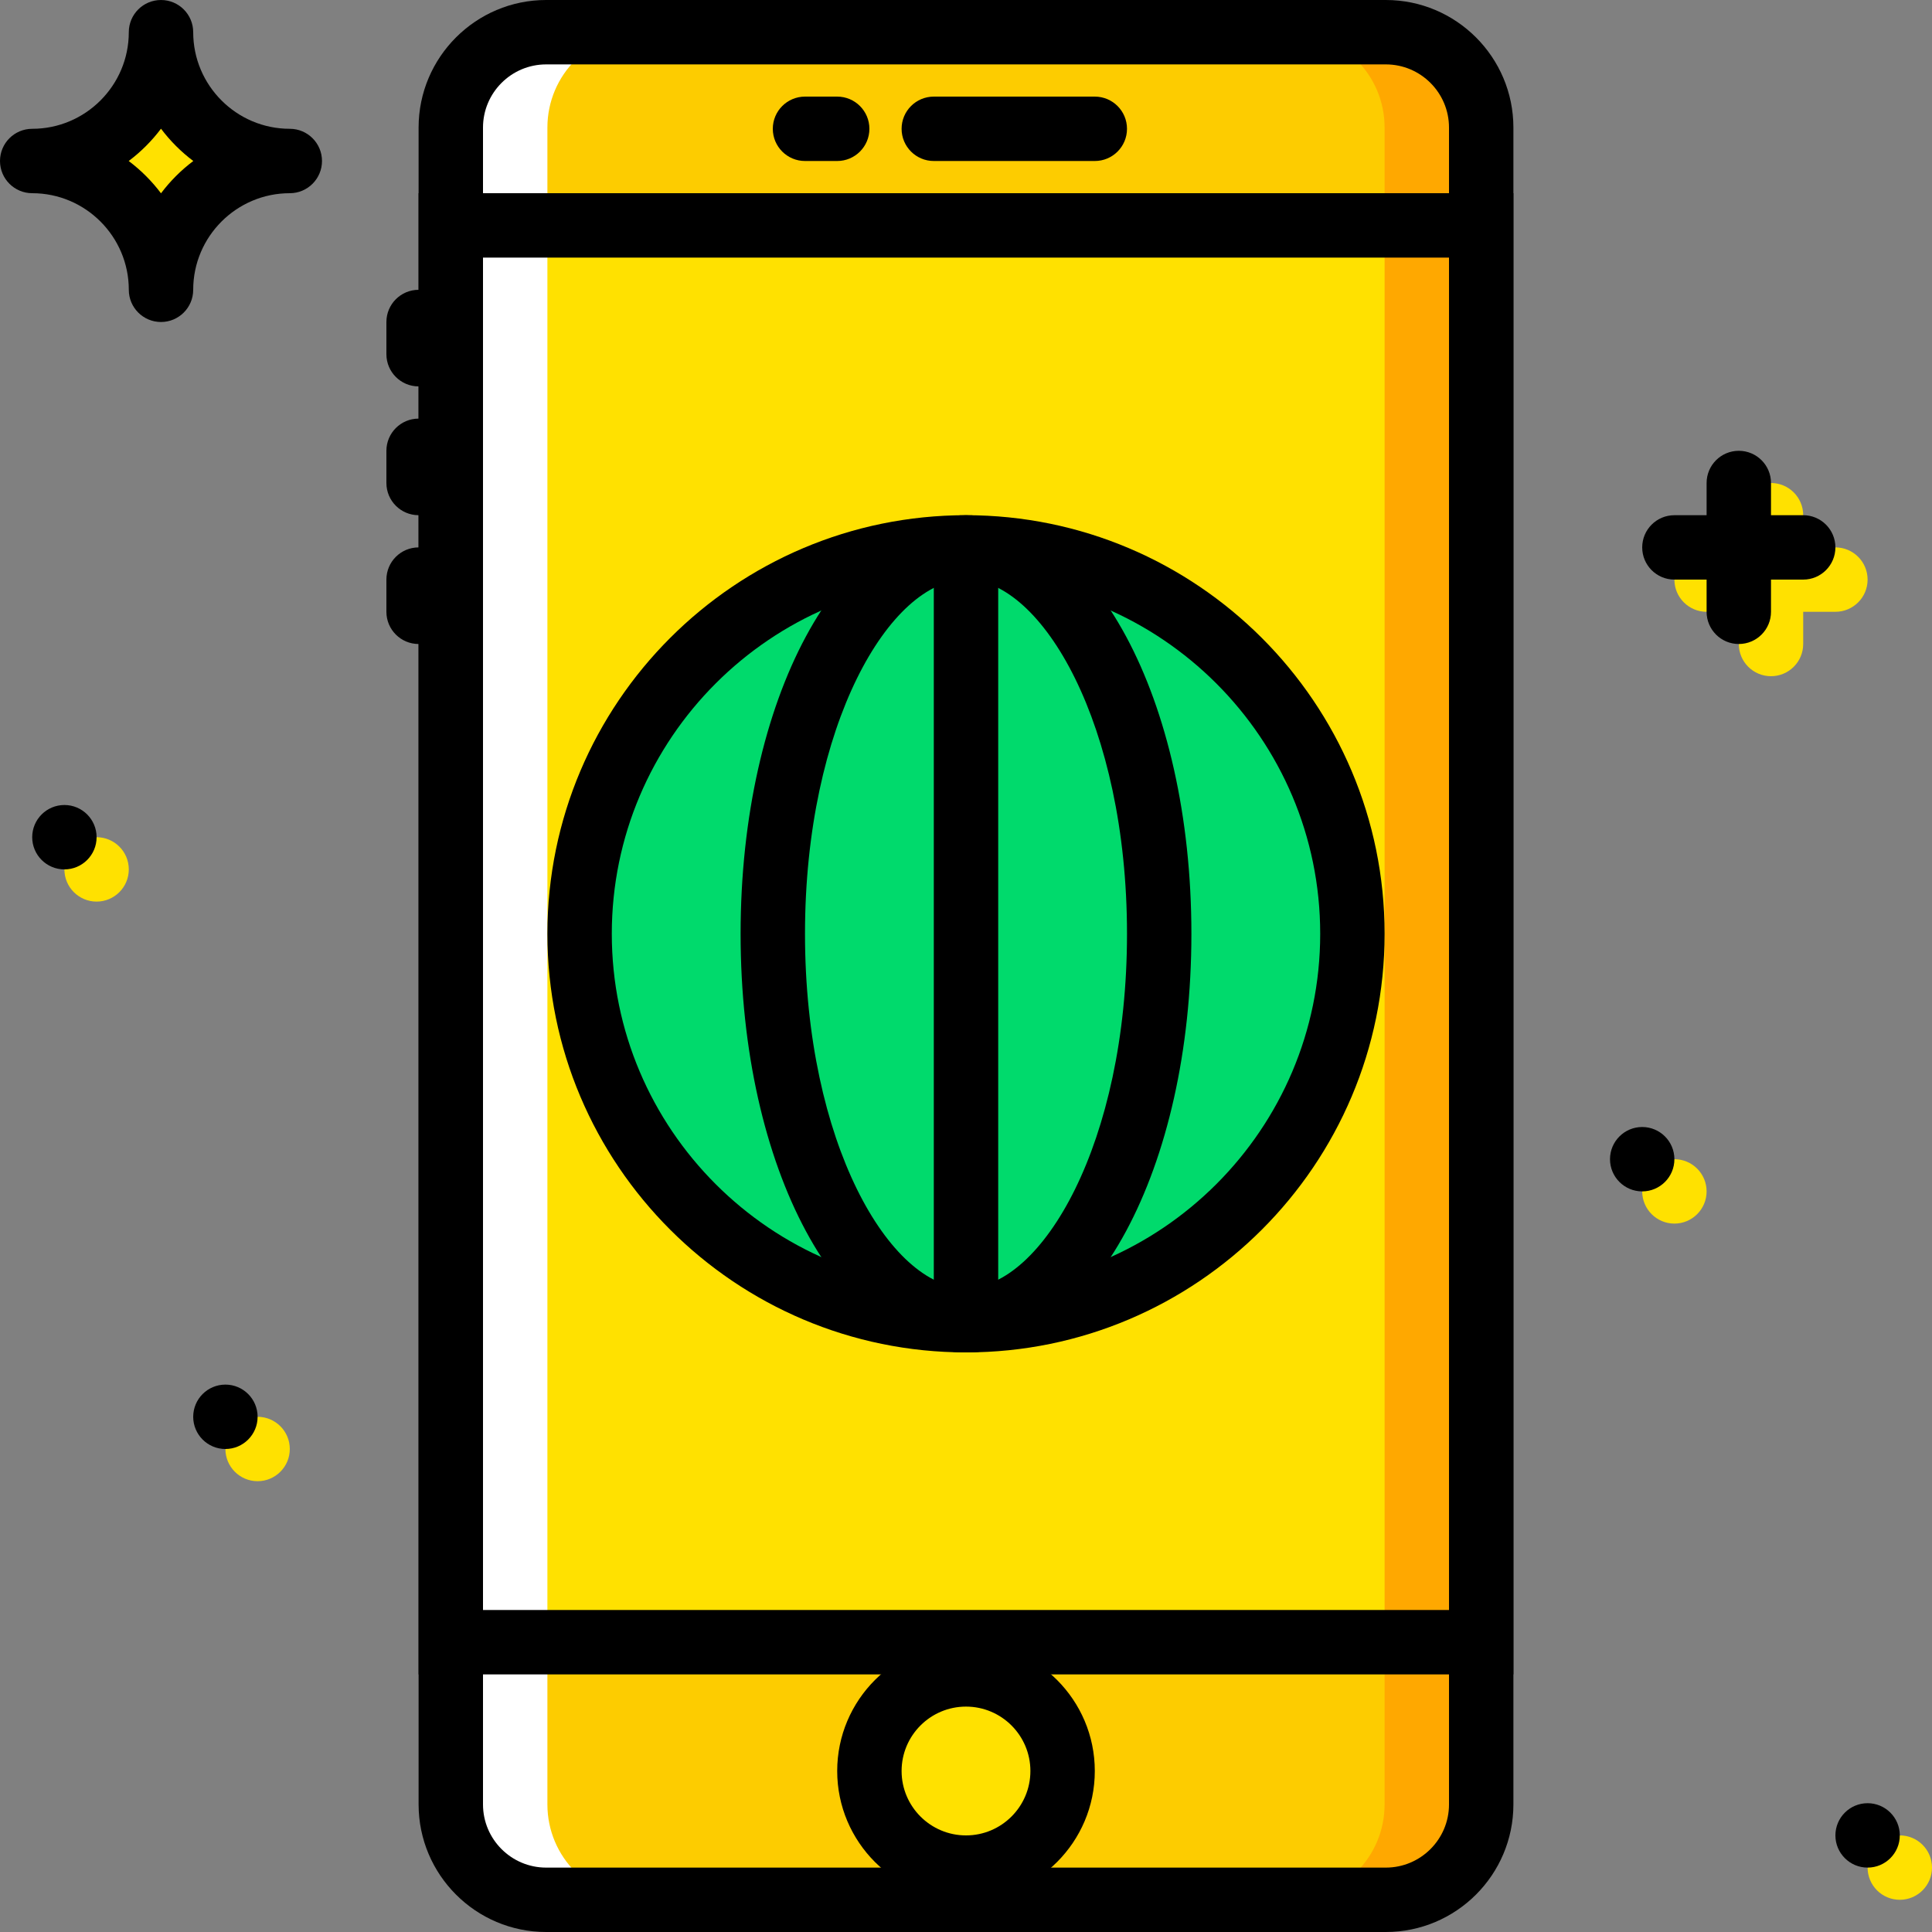 <svg xmlns="http://www.w3.org/2000/svg" xmlns:xlink="http://www.w3.org/1999/xlink" id="Layer_1" viewBox="0 0 512 512" xml:space="preserve"><rect x="0" y="0" width="512" height="512" fill="#808080" stroke="none"/><g transform="translate(1 1)">	<path style="fill:#FDCC00;" d="M366.258,502.467H143.734c-13.952,0-25.267-11.315-25.267-25.276V32.809  c0-13.96,11.315-25.276,25.267-25.276h222.524c13.961,0,25.276,11.315,25.276,25.276v444.382  C391.533,491.152,380.218,502.467,366.258,502.467"></path>	<polygon style="fill:#FFE100;" points="118.467,434.2 391.533,434.2 391.533,58.733 118.467,58.733  "></polygon>	<g>		<path style="fill:#00DA6C;" d="M357.4,246.467c0,56.551-45.85,102.4-102.4,102.4s-102.4-45.849-102.4-102.4   s45.85-102.4,102.4-102.4S357.4,189.916,357.4,246.467"></path>		<path style="fill:#00DA6C;" d="M306.2,246.467c0,56.551-22.921,102.4-51.2,102.4s-51.2-45.849-51.2-102.4s22.921-102.4,51.2-102.4   S306.2,189.916,306.2,246.467"></path>	</g>	<g>		<path style="fill:#FFE100;" d="M468.333,178.2c-4.719,0-8.533-3.823-8.533-8.533v-34.133c0-4.71,3.814-8.533,8.533-8.533   c4.719,0,8.533,3.823,8.533,8.533v34.133C476.867,174.377,473.052,178.2,468.333,178.2z"></path>		<path style="fill:#FFE100;" d="M485.4,161.133h-34.133c-4.719,0-8.533-3.823-8.533-8.533s3.814-8.533,8.533-8.533H485.4   c4.719,0,8.533,3.823,8.533,8.533S490.119,161.133,485.4,161.133z"></path>		<path style="fill:#FFE100;" d="M75.8,383c0,4.71-3.823,8.533-8.533,8.533s-8.533-3.823-8.533-8.533s3.823-8.533,8.533-8.533   S75.8,378.29,75.8,383"></path>		<path style="fill:#FFE100;" d="M33.133,229.4c0,4.71-3.823,8.533-8.533,8.533s-8.533-3.823-8.533-8.533s3.823-8.533,8.533-8.533   S33.133,224.69,33.133,229.4"></path>		<path style="fill:#FFE100;" d="M451.267,314.733c0,4.71-3.823,8.533-8.533,8.533s-8.533-3.823-8.533-8.533   s3.823-8.533,8.533-8.533S451.267,310.023,451.267,314.733"></path>		<path style="fill:#FFE100;" d="M511,493.933c0,4.71-3.823,8.533-8.533,8.533s-8.533-3.823-8.533-8.533s3.823-8.533,8.533-8.533   S511,489.223,511,493.933"></path>		<path style="fill:#FFE100;" d="M280.6,468.333c0,14.14-11.46,25.6-25.6,25.6c-14.14,0-25.6-11.46-25.6-25.6   c0-14.14,11.46-25.6,25.6-25.6C269.14,442.733,280.6,454.194,280.6,468.333"></path>	</g>	<path style="fill:#FFA800;" d="M366.258,7.533h-25.6c13.961,0,25.276,11.315,25.276,25.276v444.382  c0,13.96-11.315,25.276-25.276,25.276h25.6c13.961,0,25.276-11.315,25.276-25.276V32.809  C391.533,18.848,380.218,7.533,366.258,7.533"></path>	<path style="fill:#FFFFFF;" d="M143.742,7.533h25.6c-13.96,0-25.276,11.315-25.276,25.276v444.382  c0,13.96,11.315,25.276,25.276,25.276h-25.6c-13.96,0-25.276-11.315-25.276-25.276V32.809  C118.467,18.848,129.782,7.533,143.742,7.533"></path>	<path d="M366.258,511H143.734c-18.637,0-33.801-15.164-33.801-33.809V32.809C109.933,14.164,125.097-1,143.734-1h222.524  c18.645,0,33.809,15.164,33.809,33.809v444.382C400.067,495.836,384.903,511,366.258,511z M143.734,16.067  c-9.224,0-16.734,7.509-16.734,16.742v444.382c0,9.233,7.509,16.742,16.734,16.742h222.524c9.233,0,16.742-7.509,16.742-16.742  V32.809c0-9.233-7.509-16.742-16.742-16.742H143.734z"></path>	<path d="M400.067,442.733H109.933V50.2h290.133V442.733z M127,425.667h256v-358.4H127V425.667z"></path>	<path d="M289.133,41.667h-42.667c-4.71,0-8.533-3.823-8.533-8.533s3.823-8.533,8.533-8.533h42.667c4.719,0,8.533,3.823,8.533,8.533  S293.852,41.667,289.133,41.667z"></path>	<path d="M220.867,41.667h-8.533c-4.71,0-8.533-3.823-8.533-8.533s3.823-8.533,8.533-8.533h8.533c4.71,0,8.533,3.823,8.533,8.533  S225.577,41.667,220.867,41.667z"></path>	<path d="M109.933,101.4c-4.71,0-8.533-3.823-8.533-8.533v-8.533c0-4.71,3.823-8.533,8.533-8.533c4.71,0,8.533,3.823,8.533,8.533  v8.533C118.467,97.577,114.644,101.4,109.933,101.4z"></path>	<path d="M109.933,135.533c-4.71,0-8.533-3.823-8.533-8.533v-8.533c0-4.71,3.823-8.533,8.533-8.533c4.71,0,8.533,3.823,8.533,8.533  V127C118.467,131.71,114.644,135.533,109.933,135.533z"></path>	<path d="M109.933,169.667c-4.71,0-8.533-3.823-8.533-8.533V152.6c0-4.71,3.823-8.533,8.533-8.533c4.71,0,8.533,3.823,8.533,8.533  v8.533C118.467,165.844,114.644,169.667,109.933,169.667z"></path>	<path d="M255,502.467c-18.824,0-34.133-15.309-34.133-34.133c0-18.824,15.309-34.133,34.133-34.133s34.133,15.309,34.133,34.133  C289.133,487.158,273.824,502.467,255,502.467z M255,451.267c-9.412,0-17.067,7.654-17.067,17.067  c0,9.412,7.654,17.067,17.067,17.067s17.067-7.654,17.067-17.067C272.067,458.921,264.412,451.267,255,451.267z"></path>	<path d="M255,357.4c-61.167,0-110.933-49.766-110.933-110.933S193.833,135.533,255,135.533S365.933,185.3,365.933,246.467  S316.167,357.4,255,357.4z M255,152.6c-51.755,0-93.867,42.112-93.867,93.867s42.112,93.867,93.867,93.867  s93.867-42.112,93.867-93.867S306.755,152.6,255,152.6z"></path>	<rect x="246.467" y="144.067" width="17.067" height="204.8"></rect>	<path d="M255,357.4c-33.493,0-59.733-48.725-59.733-110.933S221.507,135.533,255,135.533s59.733,48.725,59.733,110.933  S288.493,357.4,255,357.4z M255,152.6c-20.181,0-42.667,38.554-42.667,93.867s22.485,93.867,42.667,93.867  s42.667-38.554,42.667-93.867S275.181,152.6,255,152.6z"></path>	<path style="fill:#FFE100;" d="M41.667,7.533c0,18.867-15.266,34.133-34.133,34.133c18.867,0,34.133,15.266,34.133,34.133  c0-18.867,15.266-34.133,34.133-34.133C56.933,41.667,41.667,26.401,41.667,7.533"></path>	<path d="M41.667,84.333c-4.71,0-8.533-3.823-8.533-8.533c0-14.114-11.486-25.6-25.6-25.6C2.823,50.2-1,46.377-1,41.667  s3.823-8.533,8.533-8.533c14.114,0,25.6-11.486,25.6-25.6c0-4.71,3.823-8.533,8.533-8.533S50.2,2.823,50.2,7.533  c0,14.114,11.486,25.6,25.6,25.6c4.71,0,8.533,3.823,8.533,8.533S80.51,50.2,75.8,50.2c-14.114,0-25.6,11.486-25.6,25.6  C50.2,80.51,46.377,84.333,41.667,84.333z M33.108,41.667c3.234,2.432,6.127,5.325,8.559,8.559  c2.432-3.234,5.325-6.127,8.559-8.559c-3.234-2.432-6.127-5.325-8.559-8.559C39.235,36.342,36.342,39.235,33.108,41.667z"></path>	<path d="M459.8,169.667c-4.719,0-8.533-3.823-8.533-8.533V127c0-4.71,3.814-8.533,8.533-8.533s8.533,3.823,8.533,8.533v34.133  C468.333,165.844,464.519,169.667,459.8,169.667z"></path>	<path d="M476.867,152.6h-34.133c-4.719,0-8.533-3.823-8.533-8.533c0-4.71,3.814-8.533,8.533-8.533h34.133  c4.719,0,8.533,3.823,8.533,8.533C485.4,148.777,481.586,152.6,476.867,152.6z"></path>	<path d="M67.267,374.467c0,4.71-3.823,8.533-8.533,8.533s-8.533-3.823-8.533-8.533s3.823-8.533,8.533-8.533  S67.267,369.756,67.267,374.467"></path>	<path d="M24.6,220.867c0,4.71-3.823,8.533-8.533,8.533s-8.533-3.823-8.533-8.533s3.823-8.533,8.533-8.533  S24.6,216.156,24.6,220.867"></path>	<path d="M442.733,306.2c0,4.71-3.823,8.533-8.533,8.533s-8.533-3.823-8.533-8.533s3.823-8.533,8.533-8.533  S442.733,301.49,442.733,306.2"></path>	<path d="M502.467,485.4c0,4.71-3.823,8.533-8.533,8.533s-8.533-3.823-8.533-8.533s3.823-8.533,8.533-8.533  S502.467,480.69,502.467,485.4"></path></g></svg>